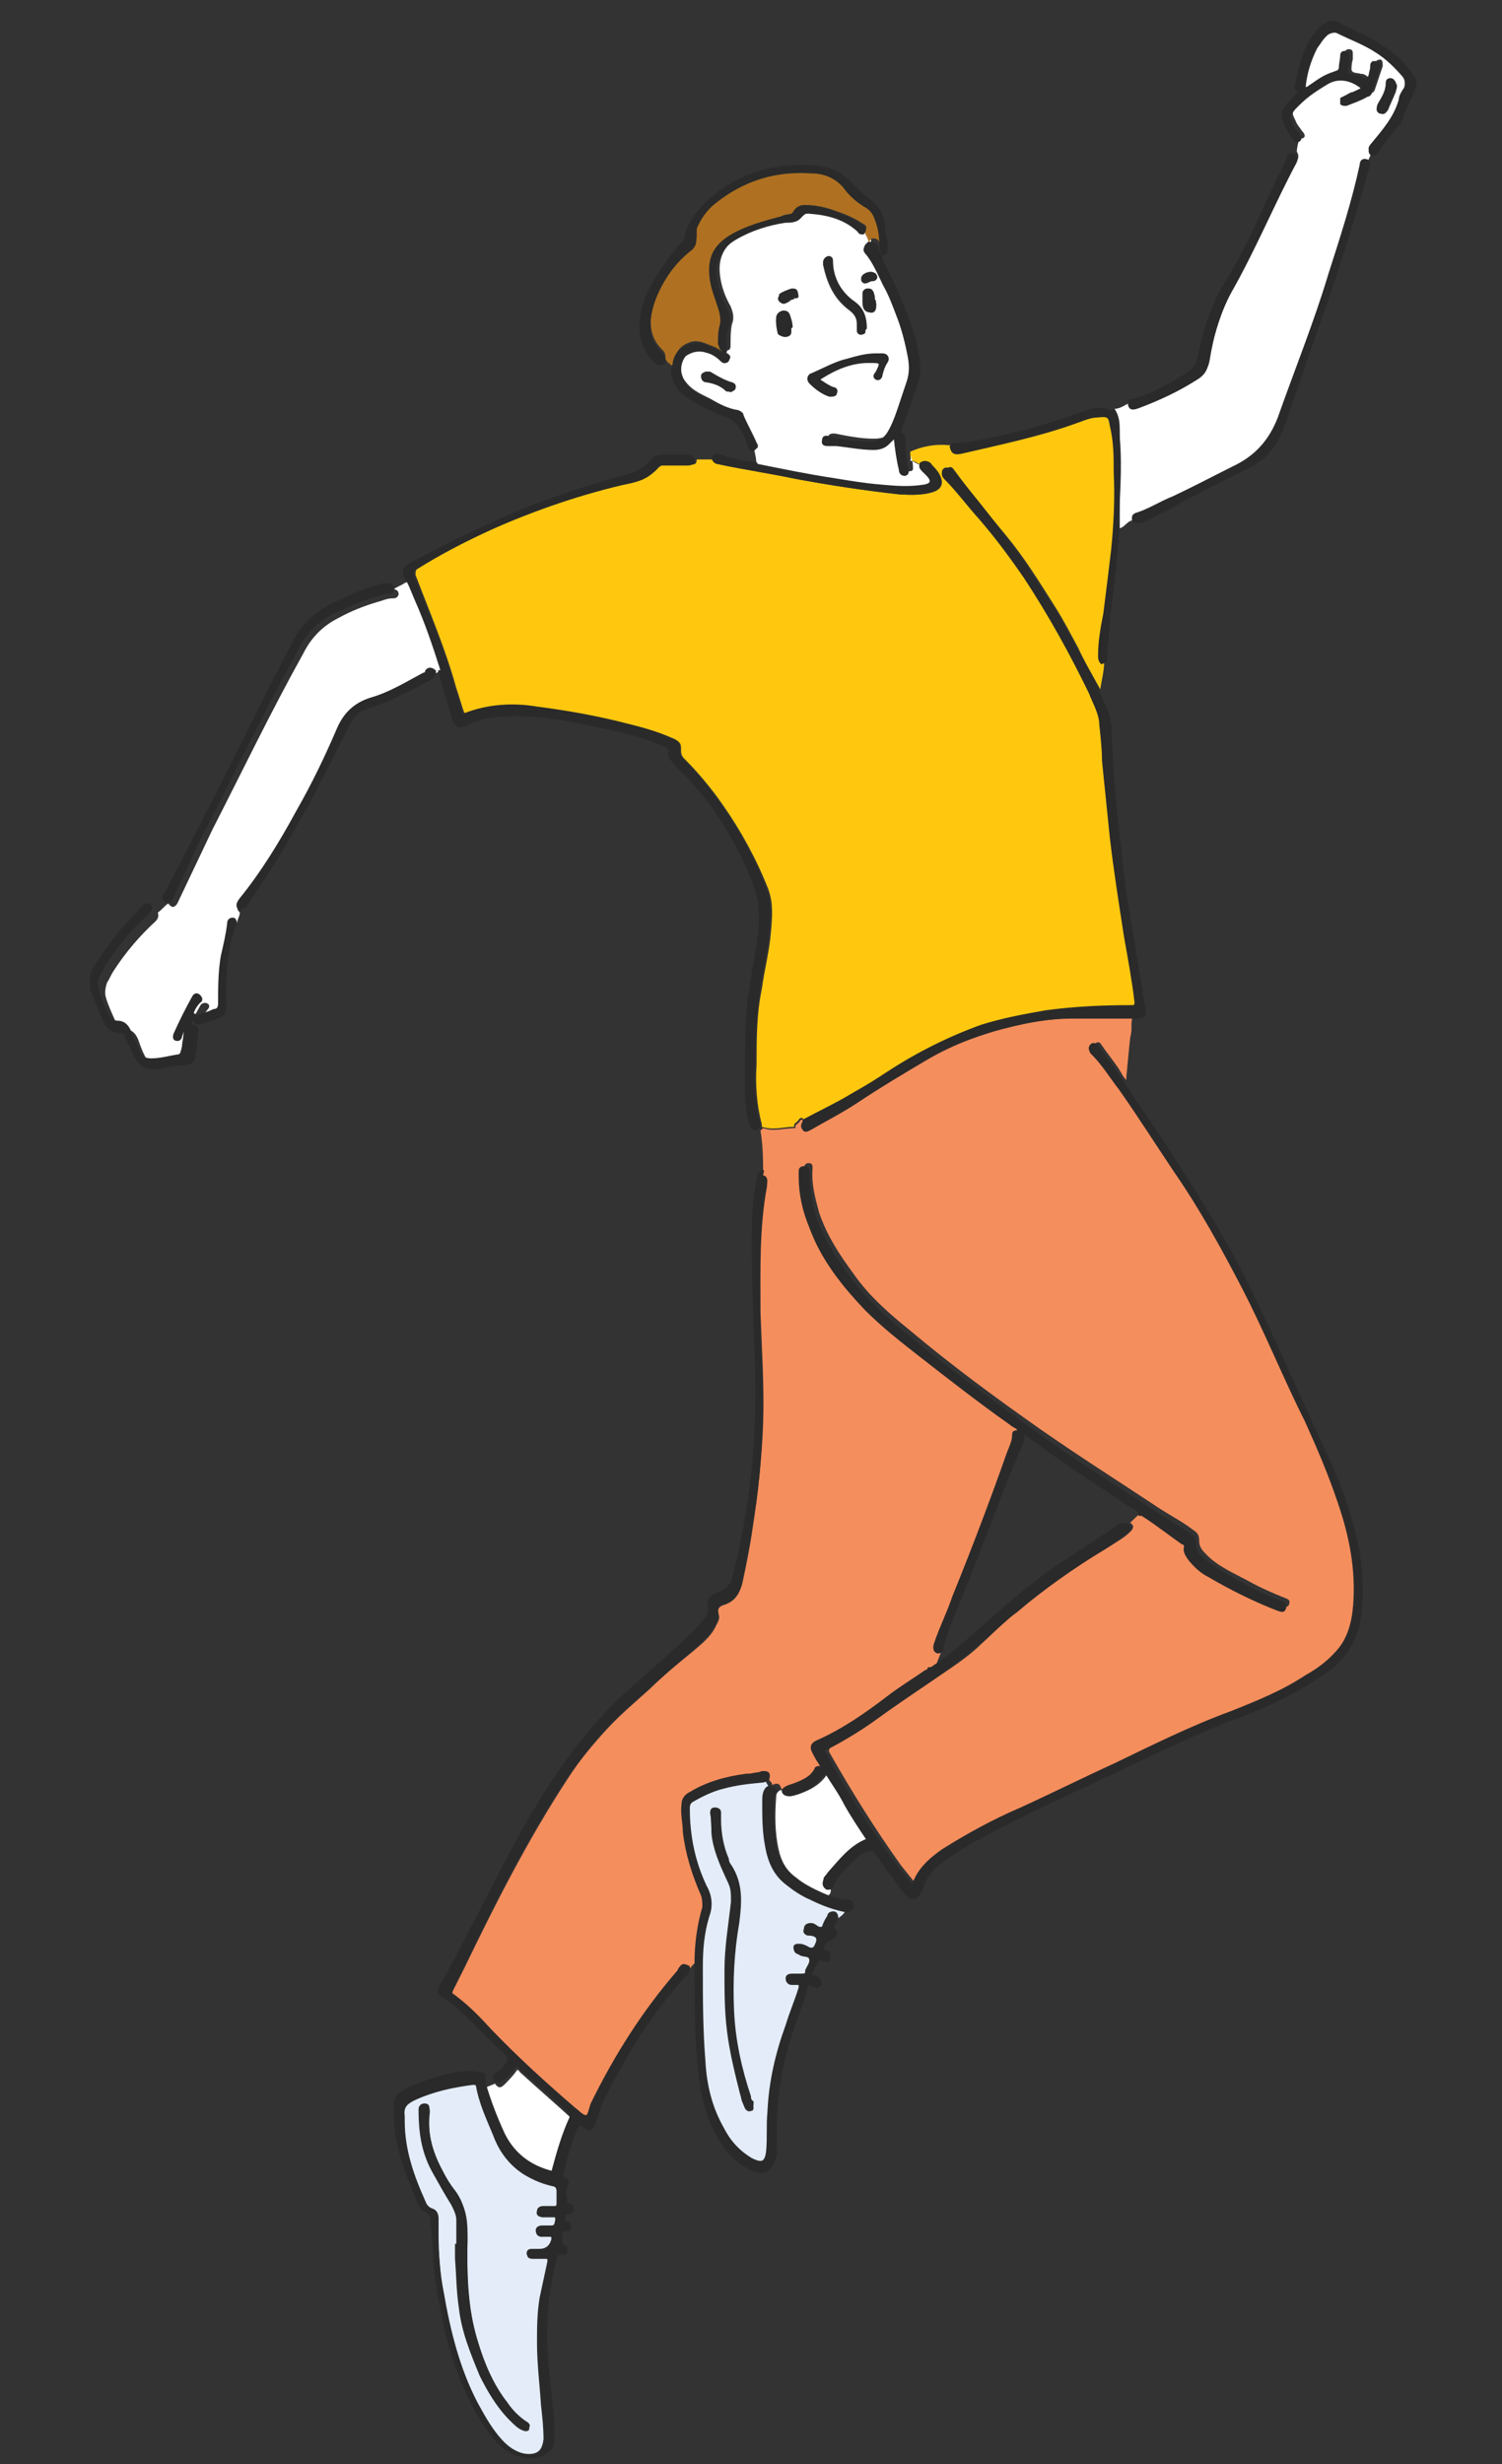 <svg width="250" height="410" viewBox="0 0 250 410" fill="none" xmlns="http://www.w3.org/2000/svg">
<rect x="0" y="0" width="250" height="410" fill="#333333" stroke="none"/>
<g clip-path="url(#clip0_134_325)">
<path fill-rule="evenodd" clip-rule="evenodd" d="M188.55 169.127C188.117 170.207 188.55 171.287 188.117 172.583C187.9 174.744 187.683 176.904 187.467 179.28C187.467 179.28 187.467 179.496 187.467 179.712C186.817 179.064 186.6 178.416 186.167 177.768C185.3 176.472 184.217 175.176 183.35 173.88C183.133 173.448 182.7 173.232 182.267 173.664C181.833 174.096 181.833 174.528 182.267 174.96C182.267 174.96 182.267 174.96 182.483 175.176C184.217 177.12 185.517 179.064 187.033 181.009C190.283 185.545 193.1 190.082 196.133 194.618C200.467 200.883 204.15 207.58 207.617 214.277C211.3 221.622 214.55 228.967 218.017 236.312C220.183 240.633 221.917 245.169 223.433 249.706C225.383 255.323 226.467 260.94 226.033 266.772C225.817 269.581 225.167 272.389 223.217 274.549C221.7 276.278 219.967 277.358 218.017 278.654C214.117 281.246 209.783 282.975 205.45 284.703C198.95 287.295 192.45 290.32 186.167 293.344C180.967 295.72 175.767 298.313 170.567 300.689C166.017 302.849 161.683 305.01 157.567 307.602C155.4 309.114 153.45 310.626 152.583 313.435C152.583 313.435 152.583 313.435 152.583 313.651C151.717 312.571 150.85 311.491 149.983 310.41C145.65 304.362 141.75 298.097 138.067 291.616C137.85 291.184 138.067 290.968 138.283 290.752C140.667 289.455 143.05 288.159 145.433 286.431C148.683 284.055 151.933 281.894 155.4 279.518C158.217 277.574 161.033 275.846 163.417 273.469C165.367 271.741 167.1 269.797 169.267 268.285C174.033 264.18 179.017 260.724 184.433 257.483C185.733 256.619 187.033 255.971 188.117 254.891C188.767 254.243 188.767 253.811 188.117 253.379C188.767 252.73 189.417 252.082 190.283 251.434C190.283 251.434 190.5 251.434 190.717 251.434C193.1 252.946 195.267 254.675 197.433 256.187C197.65 256.187 197.867 256.619 197.867 256.835C197.867 257.699 198.083 258.347 198.517 258.779C199.383 259.859 200.683 260.94 201.767 261.588C205.45 263.748 209.133 265.692 213.25 267.204C213.683 267.204 214.333 267.636 214.55 266.988C214.767 266.34 214.55 266.124 213.9 265.908C211.733 265.044 209.783 264.18 207.833 263.1C205.45 261.804 202.85 260.724 200.9 258.779C200.25 258.131 199.6 257.483 199.6 256.403C199.6 255.539 199.383 255.107 198.733 254.675C196.783 253.163 194.617 252.082 192.667 250.786C186.167 246.466 179.667 242.361 173.167 237.824C165.8 232.64 158.433 227.239 151.5 221.406C148.033 218.598 144.783 215.789 142.183 212.117C139.8 208.876 137.633 205.636 136.333 201.747C135.683 199.371 135.033 196.995 135.25 194.402C135.25 193.97 135.25 193.538 134.6 193.538C133.95 193.538 133.95 193.97 133.733 194.402C133.733 194.402 133.733 194.834 133.733 195.051C133.733 197.859 134.383 200.667 135.467 203.476C137.417 208.876 140.883 213.197 144.783 217.302C147.383 220.11 150.633 222.486 153.667 224.863C158.65 228.751 163.633 232.64 168.833 236.312C169.483 236.744 170.133 237.176 170.567 237.608C170.567 237.608 170.567 237.608 170.567 237.824C169.7 237.392 169.05 237.392 169.267 238.04C169.267 239.121 168.833 239.985 168.4 241.065C165.583 249.274 162.55 257.051 159.3 265.044C158.217 267.637 157.133 270.229 156.267 272.821C156.267 273.469 156.05 273.901 156.7 274.333C156.7 275.198 156.05 276.062 155.833 277.142C155.833 277.358 155.617 277.574 155.4 277.574C153.45 279.086 151.283 280.382 149.117 281.894C145.433 284.487 141.533 287.295 137.417 289.239C136.333 289.672 136.117 290.536 136.767 291.4C137.2 292.048 137.633 292.696 138.067 293.56C137.633 293.56 137.2 293.56 136.983 293.992C136.983 294.424 136.55 294.64 136.117 295.072C135.033 296.152 133.733 296.368 132.433 296.801C132 296.801 131.567 297.233 131.567 297.665C131.133 297.665 130.483 297.665 130.05 297.665C129.833 296.8 129.4 296.584 128.533 297.017C128.533 296.801 128.317 296.368 127.883 296.152C128.1 295.72 128.317 295.504 127.883 295.072C127.667 294.64 127.233 294.64 126.8 294.856C125.933 294.856 125.067 295.072 124.2 295.288C120.95 295.72 117.7 296.584 114.883 298.313C114.017 298.745 113.583 299.393 113.583 300.257C113.583 301.769 113.583 303.281 113.8 304.794C114.233 308.466 115.317 312.139 116.833 315.379C117.05 316.027 117.267 316.675 117.05 317.323C116.183 320.348 115.967 323.588 115.75 326.613C115.317 326.829 115.1 327.261 114.883 327.477C114.233 327.045 114.017 327.045 113.367 327.693C113.367 327.693 113.367 327.909 113.15 328.125C107.3 334.822 102.533 342.383 98.633 350.376C98.2 351.024 98.2 352.32 97.767 352.32C97.117 352.32 96.467 351.456 95.817 351.024C90.834 346.919 86.067 342.383 81.734 337.846C79.784 335.902 77.834 333.742 75.45 332.013C75.017 331.797 75.234 331.581 75.45 331.149C76.1 329.853 76.75 328.557 77.4 327.261C82.6 316.459 88.017 305.874 94.517 295.936C96.467 292.912 98.633 290.32 101.017 287.727C103.183 285.351 105.783 283.191 108.167 281.03C110.333 278.87 112.717 276.926 115.1 274.982C116.617 273.685 118.35 272.389 119.217 270.445C119.433 270.013 119.867 269.365 119.65 268.717C119.217 267.637 119.867 267.204 120.733 266.988C122.467 266.34 123.117 265.044 123.55 263.532C124.2 260.508 124.85 257.267 125.283 254.243C126.15 248.41 126.8 242.793 127.017 236.96C127.233 230.695 126.8 224.431 126.583 218.382C126.583 211.469 126.367 204.34 127.667 197.427C127.667 196.779 127.667 196.131 127.017 195.915C127.017 193.322 127.017 190.73 126.583 188.138C126.583 188.138 126.8 187.922 127.017 187.706C128.75 188.354 130.483 187.706 132.433 187.706C132.217 187.057 132.867 187.057 133.083 186.625C133.3 186.193 133.733 186.193 133.95 186.625C133.733 187.057 133.517 187.489 133.95 187.922C134.383 188.354 134.817 187.922 135.033 187.922C137.633 186.409 140.45 184.897 142.833 183.385C146.733 180.793 150.85 178.416 154.75 176.04C158.867 173.664 163.417 172.151 167.967 170.855C171.433 169.991 175.117 169.559 178.583 169.343C181.617 169.343 184.65 169.343 187.683 169.343C187.9 169.343 188.333 169.343 188.55 169.343V169.127Z" fill="#F58E5D"/>
<path fill-rule="evenodd" clip-rule="evenodd" d="M133.733 186.409C133.733 185.977 133.3 185.761 132.867 186.409C132.65 186.841 132 186.841 132.217 187.489C130.483 187.489 128.75 188.138 126.8 187.489C126.8 187.489 126.8 187.273 126.8 187.057C125.933 183.817 125.717 180.36 125.933 177.12C125.933 172.799 125.933 168.695 126.8 164.59C127.233 161.35 128.1 158.109 128.317 155.085C128.533 152.709 128.75 150.332 127.883 147.956C125.933 142.987 123.333 138.235 120.3 133.914C118.35 131.106 116.183 128.513 113.8 126.137C113.583 125.921 113.367 125.489 113.367 125.057C113.367 123.761 113.367 123.545 112.067 122.897C109.683 121.816 107.3 121.168 104.7 120.52C99.717 119.44 94.733 118.576 89.75 117.712C85.633 117.064 81.517 117.28 77.833 118.792C77.4 118.792 77.4 118.792 77.183 118.36C76.75 117.064 76.317 115.552 75.883 114.255C74.15 107.99 71.55 101.942 69.167 95.677C69.167 95.029 69.167 94.813 69.6 94.597C73.067 92.436 76.75 90.492 80.433 88.764C88.017 85.091 95.817 82.283 104.05 80.555C106.217 80.123 108.167 79.475 109.683 77.746C109.9 77.53 110.333 77.314 110.767 77.314C112.067 77.314 113.367 77.314 114.883 77.314C115.533 77.314 115.967 77.314 115.967 76.45C116.833 76.45 117.917 76.45 118.783 76.45C118.783 76.882 119.433 77.098 119.867 77.314C123.983 78.178 128.317 78.826 132.433 79.691C138.283 80.771 143.917 81.635 149.767 82.283C151.717 82.283 153.45 82.499 155.4 81.851C156.7 81.419 157.133 80.339 156.483 79.258C156.05 78.61 155.617 77.962 154.967 77.314C154.533 76.882 154.1 76.666 153.45 77.314C152.8 77.314 152.367 76.666 151.717 76.666C151.5 76.234 151.5 75.586 151.5 75.154C153.45 74.29 155.617 73.858 157.783 74.074C158 74.074 158.217 74.074 158.65 74.074C158.65 75.154 159.3 75.37 160.383 75.154C166.667 73.858 172.95 72.346 179.233 70.185C180.533 69.753 181.833 69.321 183.133 69.105C184.65 68.889 185.083 69.105 185.3 70.617C185.733 73.21 185.95 75.802 185.95 78.394C185.95 82.715 185.95 87.036 185.517 91.356C185.083 94.813 184.65 98.485 184.217 101.942C183.783 104.318 183.567 106.478 183.35 108.855C183.35 109.287 183.35 109.935 183.783 110.151C183.783 111.663 183.35 113.175 183.133 114.687C181.833 112.311 180.533 110.151 179.45 107.774C178.15 105.398 177.067 103.238 175.55 100.861C172.95 96.757 170.567 92.868 167.533 89.196C164.5 85.523 161.467 81.851 158.65 77.962C158.433 77.746 158 77.53 157.783 77.962C157.35 77.962 157.35 78.394 157.35 78.826C157.35 79.258 157.567 79.475 157.783 79.691C159.95 81.851 161.683 84.011 163.417 86.171C166.017 89.412 168.617 92.652 171 96.109C175.117 102.374 178.583 108.639 181.833 115.335C182.7 117.064 183.567 118.792 183.567 120.736C183.567 122.68 184 124.625 184 126.569C184.217 130.89 184.867 134.994 185.3 139.315C185.95 144.932 186.817 150.332 187.683 155.949C188.333 159.622 188.767 163.078 189.417 166.751C189.417 167.183 189.417 167.399 188.767 167.399C184 167.399 179.233 167.615 174.467 168.263C170.783 168.695 167.317 169.343 163.85 170.639C158.217 172.583 153.017 175.176 148.25 178.416C146.517 179.712 144.567 180.792 142.617 181.873C139.8 183.601 136.983 185.113 134.167 186.409H133.733Z" fill="#FFC80F"/>
<path fill-rule="evenodd" clip-rule="evenodd" d="M217.15 14.45C217.367 12.073 218.017 9.913 219.1 7.753C219.533 6.889 220.183 6.024 221.05 5.376C221.483 4.944 221.917 4.728 222.567 5.16C224.733 6.456 227.117 7.105 229.067 8.401C230.8 9.481 232.317 10.777 233.617 12.505C234.05 13.153 234.267 13.802 233.833 14.45C233.617 15.098 233.183 15.746 232.967 16.394C232.1 19.418 230.15 21.579 228.2 23.955C227.767 24.387 227.55 24.819 228.2 25.467C228.2 25.899 227.767 26.331 227.767 26.763C227.117 26.547 226.683 26.763 226.467 27.411C225.167 33.676 223.217 39.509 221.267 45.558C218.667 53.551 215.633 61.544 212.817 69.537C211.517 73.426 208.917 76.018 205.233 77.746C201.983 79.258 198.733 80.987 195.267 82.715C193.1 83.795 191.15 84.875 188.983 85.523C188.333 85.523 188.333 86.171 188.55 86.603C187.683 86.603 187.25 87.684 186.383 87.9C186.383 86.82 186.383 85.739 186.383 84.443C186.383 80.339 186.383 76.018 186.383 71.913C186.383 70.617 186.383 69.321 185.517 68.025C186.6 68.025 187.467 67.161 188.333 66.945C188.767 67.593 189.417 67.593 189.85 67.377C193.317 66.081 196.567 64.569 199.6 62.624C200.683 61.976 201.117 61.112 201.333 60.032C201.983 55.927 203.067 51.823 205.233 48.15C209.133 41.237 212.167 33.892 215.85 26.979C216.067 26.331 216.283 25.899 215.85 25.251C215.85 24.603 216.067 23.739 216.283 23.091C217.367 23.091 217.367 22.443 216.717 21.795C216.283 21.146 215.85 20.715 215.633 20.066C214.983 18.77 214.983 18.77 216.067 17.69C217.8 15.962 219.75 14.45 221.7 13.369C223.65 12.289 225.6 12.937 227.333 14.234C226.683 14.666 226.033 14.882 225.167 15.314C224.733 15.314 224.3 15.746 223.867 15.962C223.65 16.178 223.433 16.394 223.867 16.826C223.867 17.042 224.3 17.258 224.733 17.042C225.817 16.61 227.117 16.178 228.2 15.53C228.417 15.53 228.85 15.098 228.85 14.882C229.283 13.585 229.717 12.289 230.15 10.993C230.15 10.561 230.15 9.913 229.717 9.913C229.067 9.913 228.85 10.345 228.85 10.777V10.993C228.85 11.641 228.85 12.289 228.2 12.721C227.767 13.153 227.333 12.289 226.683 12.289C226.683 12.289 226.683 12.289 226.467 12.289C226.033 12.073 225.167 12.289 224.95 11.641C224.95 11.209 224.95 10.561 225.167 9.913C225.167 9.481 225.167 9.265 225.167 8.833C225.167 8.401 224.95 8.185 224.517 8.185C224.083 8.185 223.867 8.401 223.867 8.833C223.867 9.481 223.867 10.129 223.65 10.777C223.65 11.209 223.217 11.641 222.783 11.641C221.267 12.073 219.967 13.153 218.45 14.018C218.233 14.018 218.017 14.234 217.8 14.45H217.15ZM232.317 14.018C232.317 13.585 232.317 13.369 231.667 13.369C231.233 13.369 231.017 13.585 231.017 14.018C231.017 15.314 230.367 16.394 229.717 17.474C229.5 17.69 229.283 18.122 229.5 18.554C229.5 18.77 229.933 18.986 230.15 18.986C230.583 18.986 230.8 18.554 231.017 18.338C231.45 17.258 231.883 16.394 232.317 15.314C232.317 15.098 232.533 14.666 232.533 14.234L232.317 14.018Z" fill="white"/>
<path fill-rule="evenodd" clip-rule="evenodd" d="M73.5 111.663C73.067 111.663 72.85 111.879 72.417 112.095C71.983 111.447 71.55 111.447 70.9 112.095C70.9 112.095 70.467 112.311 70.467 112.527C67.65 114.039 65.05 115.768 61.8 116.632C58.983 117.496 57.25 119.224 56.167 121.816C54 126.353 51.833 131.106 49.45 135.426C46.633 140.611 43.6 145.364 39.917 150.116C39.483 150.764 39.267 151.197 39.917 151.845C39.917 152.493 39.483 152.925 39.483 153.573C38.833 153.573 38.4 153.573 38.4 154.221C37.967 156.165 37.533 157.893 37.317 159.838C36.883 162.43 36.883 165.022 36.883 167.615C36.883 168.263 36.667 168.479 36.017 168.695C35.15 168.911 34.283 169.343 33.417 169.775C33.633 169.127 34.067 168.695 34.5 168.047C34.933 167.615 34.933 167.183 34.5 166.967C34.067 166.751 33.633 166.967 33.417 167.183C32.333 169.127 31.25 171.071 30.383 173.232C30.383 173.664 30.167 174.096 30.6 174.312C31.033 174.312 31.467 174.312 31.467 173.664C31.467 173.232 31.683 172.8 32.117 172.367C32.117 173.88 31.9 175.176 31.467 176.472C31.467 176.688 31.033 176.904 30.817 176.904C29.3 176.904 27.783 177.336 26.483 177.552C25.617 177.552 24.967 177.552 24.533 176.472C23.883 175.392 23.45 174.312 23.017 173.016C22.583 171.935 21.933 171.287 20.85 171.287C19.983 171.287 19.55 170.855 19.333 170.207C18.683 168.695 18.033 167.399 17.6 165.887C17.383 165.022 17.6 164.158 17.817 163.51C18.25 162.862 18.467 162.214 18.9 161.566C20.85 158.542 23.233 155.733 25.833 153.357C26.267 152.925 26.483 152.493 26.267 151.845C26.917 151.413 27.35 150.764 28 150.332C28.65 151.197 29.083 150.98 29.517 150.332C31.467 146.228 33.417 142.123 35.367 138.019C40.35 128.297 45.117 118.36 50.533 108.639C51.833 106.046 53.783 104.102 56.383 102.806C58.333 101.726 60.5 100.862 62.667 100.214C63.533 99.998 64.4 99.565 65.267 99.565C65.7 99.565 66.133 99.565 66.35 98.917C66.35 98.269 65.917 98.053 65.483 98.053C66.133 97.621 66.783 97.405 67.433 96.973C67.65 96.973 67.867 96.757 68.083 96.541C68.95 97.837 69.383 99.349 70.033 100.646C71.55 104.534 73.067 108.423 74.367 112.527L73.5 111.663Z" fill="white"/>
<path fill-rule="evenodd" clip-rule="evenodd" d="M151.5 76.666C152.15 76.666 152.583 77.314 153.233 77.314C153.233 77.746 153.233 78.179 153.667 78.611C153.883 78.827 154.317 79.259 154.533 79.475C155.183 80.339 155.183 80.771 153.883 80.987C151.5 81.419 149.117 81.419 146.517 80.987C143.917 80.771 141.317 80.123 138.717 79.907C134.383 79.259 130.05 78.395 125.933 77.531C125.933 76.666 125.717 75.586 125.5 74.722C126.15 74.722 126.367 74.29 125.933 73.642C125.283 72.13 124.417 70.618 123.767 69.105C123.767 68.673 123.333 68.457 122.9 68.241C121.167 68.025 119.65 67.161 118.133 66.297C116.4 65.433 114.883 64.785 113.8 63.056C113.15 61.76 113.15 60.248 114.233 58.952C114.883 58.088 116.183 57.872 117.7 58.304C118.783 58.52 119.65 59.168 120.3 59.816C120.733 60.248 121.167 60.464 121.383 59.816C121.817 59.384 121.383 58.952 120.95 58.736C120.95 58.736 120.95 58.52 120.95 58.304C121.6 58.304 121.6 57.872 121.6 57.224C121.6 56.144 121.6 55.063 121.817 53.983C122.25 52.903 122.033 52.039 121.6 50.959C120.733 49.447 120.083 47.718 119.867 45.99C119.433 42.966 120.517 40.806 123.117 39.293C125.717 37.781 128.317 37.133 131.35 36.485C132.217 36.485 133.3 36.485 133.95 35.621C134.383 35.189 134.6 34.973 135.25 34.973C138.283 35.189 141.1 36.053 143.483 37.997C143.7 38.213 144.133 38.429 144.35 38.429C144.35 39.077 145 39.509 145 40.157C145 40.589 144.783 41.022 145 41.453C146.3 43.182 147.167 45.126 148.033 46.854C148.9 48.583 149.55 50.311 150.2 51.823C151.283 54.199 151.717 56.576 152.15 58.952C152.367 60.248 152.15 61.544 151.933 62.84C151.5 64.137 151.067 65.433 150.633 66.729C150.2 68.025 149.767 69.537 149.117 70.618C148.25 72.346 147.383 72.994 145.433 72.994C143.267 72.994 141.1 72.562 138.933 72.13C138.5 72.13 138.067 72.13 137.85 72.562C137.85 73.21 138.283 73.426 138.717 73.426C139.15 73.426 139.583 73.426 140.017 73.426C142.183 73.642 144.133 74.074 146.3 74.074C147.167 74.074 148.033 73.858 148.683 73.21C148.9 72.778 149.333 72.562 149.767 72.13C149.767 74.074 150.2 75.802 150.633 77.531C150.633 77.963 150.85 78.611 151.5 78.395C152.15 78.395 151.933 77.746 151.933 77.314C151.933 76.882 151.717 76.45 151.717 75.802L151.5 76.666ZM145.65 58.952C144.133 58.952 142.617 59.384 141.1 59.816C138.933 60.248 136.983 61.328 135.25 62.192C134.6 62.624 134.383 63.273 134.817 63.705C135.683 64.569 136.767 65.433 138.067 65.865C138.5 65.865 138.933 65.865 139.15 65.433C139.15 65.001 139.15 64.785 138.717 64.569C138.067 64.353 137.417 63.921 136.767 63.489C136.333 63.273 136.333 63.056 136.767 62.84C139.15 61.328 141.75 60.464 144.567 60.248C146.733 60.248 146.733 60.248 145.867 61.976C145.867 62.408 145.65 62.84 145.867 63.056C146.3 63.273 146.733 63.056 146.733 62.408C146.95 61.76 147.167 60.896 147.6 60.248C148.033 59.6 147.6 59.168 146.95 58.952C146.517 58.952 146.083 58.952 145.65 58.952ZM143.917 54.847C143.917 53.119 143.483 51.607 141.967 50.527C139.583 48.799 138.283 46.422 138.283 43.614C138.283 43.182 138.067 42.75 137.633 42.966C136.983 42.966 136.983 43.398 136.983 44.046C137.633 47.07 138.717 49.663 141.317 51.607C142.183 52.255 142.617 52.903 142.617 53.983C142.617 54.415 142.617 54.631 142.617 55.063C142.617 55.495 143.05 55.712 143.267 55.712C143.7 55.712 143.7 55.279 143.7 55.063L143.917 54.847ZM131.567 54.415C131.567 53.767 131.567 53.119 131.133 52.471C130.917 52.039 130.483 51.823 130.05 51.823C129.617 51.823 129.4 52.255 129.183 52.687C129.183 53.551 129.183 54.415 129.4 55.279C129.4 55.712 129.833 55.928 130.483 55.928C130.917 55.928 131.35 55.928 131.35 55.279C131.35 55.063 131.35 54.631 131.35 54.415H131.567ZM145.65 50.095C145.65 49.879 145.65 49.231 145.433 48.799C145.433 48.367 145 48.151 144.567 48.367C144.133 48.367 143.917 48.583 143.917 49.015C143.917 49.447 143.917 50.095 143.917 50.527C143.917 51.391 144.567 52.039 145 52.039C145.867 52.039 145.867 51.175 145.867 50.527L145.65 50.095ZM117.7 61.976C117.267 61.976 117.05 61.976 117.05 62.624C117.05 63.056 117.267 63.489 117.917 63.489C119.217 63.489 120.083 64.137 121.167 65.001C121.383 65.217 121.6 65.433 122.033 65.001C122.25 65.001 122.467 64.785 122.467 64.353C122.467 63.921 122.25 63.705 121.817 63.705C120.517 63.273 119.433 62.624 118.35 61.976H117.917H117.7ZM132 49.663C132.65 49.663 133.083 49.663 132.867 49.015C132.867 48.367 132.433 48.367 132 48.367C131.35 48.367 130.7 48.583 130.05 49.231C129.617 49.447 129.617 49.879 130.05 50.311C130.267 50.743 130.7 50.527 131.133 50.311C131.567 50.095 131.783 49.663 132.217 49.879L132 49.663ZM145.867 45.99C145.867 45.774 145.867 45.558 145.433 45.342C145 45.126 143.7 45.342 143.483 45.99V46.422C144.133 47.286 144.567 46.422 145.217 46.422C145.433 46.422 145.65 46.206 145.867 45.774V45.99Z" fill="white"/>
<path fill-rule="evenodd" clip-rule="evenodd" d="M127.233 296.368C127.45 296.368 127.667 296.8 127.883 297.232C127.45 297.88 127.233 298.744 127.233 299.609C127.233 301.985 127.233 304.361 127.667 306.738C128.1 309.546 129.183 311.922 131.35 313.434C132.65 314.299 133.95 315.163 135.25 315.811C136.983 316.675 138.717 317.323 140.667 317.755C140.667 318.403 140.017 318.835 139.367 319.267C139.367 318.835 139.15 318.403 138.717 318.403C138.283 318.403 137.85 318.619 137.85 319.051C137.633 319.483 137.417 320.131 136.983 320.78C136.983 321.212 136.55 321.212 136.333 320.996C135.9 320.78 135.467 320.347 135.033 320.347C134.383 320.347 133.95 320.347 133.95 321.212C133.95 321.644 133.95 322.076 134.6 322.076C136.117 322.076 136.117 322.724 135.683 324.02C135.683 324.452 135.25 324.452 134.817 324.452C134.167 324.236 133.517 324.02 133.083 323.804C132.65 323.804 132.433 323.804 132.217 324.236C132.217 324.668 132.217 324.884 132.65 325.1C132.65 325.1 132.867 325.1 133.083 325.316C133.733 325.748 134.6 325.316 134.817 326.18C134.817 326.828 134.383 327.476 134.167 328.125C134.167 328.125 134.167 328.125 134.167 328.341C134.167 328.773 133.733 328.989 133.3 328.773C132.867 328.773 132.433 328.773 132 328.773C131.567 328.773 131.133 328.773 130.917 329.421C130.917 330.069 131.35 330.285 131.783 330.285C132 330.285 132.433 330.285 132.65 330.285C133.3 330.285 133.3 330.285 133.083 330.933C132.217 333.093 131.567 335.037 130.917 337.198C129.4 341.95 128.1 346.703 127.883 351.672C127.883 353.832 127.883 355.992 127.667 358.153C127.45 360.097 127.017 360.313 125.067 359.449C122.9 358.369 121.6 356.424 120.3 354.264C118.35 350.808 117.7 347.135 117.267 343.247C116.833 338.062 116.833 332.877 116.833 327.476C116.833 324.668 117.05 321.644 117.917 319.051C118.567 317.323 118.133 315.811 117.483 314.083C115.533 309.978 114.667 305.657 114.667 301.121C114.667 300.689 114.667 300.257 115.317 299.825C116.833 298.961 118.567 298.096 120.3 297.664C122.683 297.016 124.85 296.8 127.233 296.584V296.368ZM119.867 302.849C119.867 302.633 119.867 302.201 119.867 301.985C119.867 301.553 119.65 301.121 119 301.337C118.567 301.337 118.35 301.769 118.35 302.201C118.35 303.281 118.35 304.361 118.567 305.441C118.783 308.034 119.867 310.41 120.95 312.786C121.6 314.083 122.033 315.595 121.817 316.891C121.383 320.78 120.733 324.452 120.733 328.341C120.733 331.797 120.733 335.037 121.167 338.494C121.6 341.95 122.467 345.407 123.333 348.863C123.333 349.511 123.767 350.16 123.983 350.808C124.2 351.24 124.633 351.456 125.067 351.24C125.5 351.24 125.5 350.592 125.283 350.16C125.283 349.944 125.067 349.511 124.85 349.295C123.333 344.543 122.467 339.79 122.033 335.037C121.817 330.069 122.033 325.1 122.9 320.347C123.333 317.107 123.55 313.867 121.6 310.842C121.383 310.41 121.167 309.978 121.167 309.762C120.3 307.602 119.867 305.441 119.867 303.281V302.849Z" fill="#E3ECF8"/>
<path fill-rule="evenodd" clip-rule="evenodd" d="M144.567 40.373C144.567 39.725 144.133 39.292 143.917 38.644C144.35 37.78 144.35 37.564 143.483 37.132C142.183 36.268 140.667 35.62 139.367 35.188C137.633 34.54 135.9 34.108 134.167 34.108C133.517 34.108 132.867 34.108 132.433 34.972C132.217 35.404 131.783 35.404 131.567 35.62C130.917 35.62 130.267 35.836 129.833 36.052C127.45 36.7 125.067 37.348 122.9 38.428C119 40.373 117.917 42.965 118.567 46.638C118.783 47.934 119.217 49.23 119.65 50.31C120.083 51.606 120.517 52.686 120.083 54.199C119.65 55.063 119.867 56.143 119.867 57.007C119.867 57.439 119.867 58.087 120.733 58.087C120.733 58.087 120.733 58.303 120.733 58.519C120.083 58.519 119.433 57.871 118.783 57.655C117.483 57.223 116.183 56.359 114.667 57.007C112.933 57.655 112.283 58.951 112.067 60.679C111.633 60.895 111.633 60.679 111.417 60.463C111.2 60.463 110.983 60.031 110.767 59.815C110.767 59.167 110.767 58.735 110.333 58.303C109.25 57.223 108.6 56.143 108.383 54.631C108.167 52.686 108.383 50.742 109.25 49.014C110.55 45.773 112.5 42.965 115.317 40.805C115.75 40.373 115.967 39.941 115.967 39.292C115.967 38.644 115.967 38.212 115.967 37.564C116.4 35.836 117.7 34.54 119 33.244C123.55 29.355 128.967 27.627 135.25 28.059C137.417 28.059 139.367 28.923 140.667 30.435C141.75 31.732 143.05 32.812 144.567 33.892C145.217 34.324 145.65 34.972 145.867 35.62C146.3 37.132 146.733 38.86 146.733 40.373C146.733 40.805 146.733 41.237 147.167 41.453C147.167 41.453 147.167 41.669 147.167 41.885C146.733 41.453 146.517 41.021 146.517 40.589C146.3 39.941 145.867 39.508 145 39.725L144.567 40.373Z" fill="#AF7121"/>
<path fill-rule="evenodd" clip-rule="evenodd" d="M130.917 298.096C130.917 298.745 131.567 298.744 132.217 298.744C134.383 298.096 136.333 297.232 137.633 295.288C138.067 294.64 138.067 295.288 138.283 295.288C139.367 297.016 140.233 298.528 141.317 300.257C142.4 302.201 143.7 304.145 145 306.09C141.967 307.17 140.233 309.546 138.5 311.706C138.283 311.922 138.067 312.354 137.85 312.786C137.633 313.435 137.633 313.867 138.283 314.299C138.283 314.731 138.283 315.163 137.85 315.379C135.9 314.515 133.95 313.651 132.433 312.354C130.917 311.274 130.05 309.762 129.617 307.818C128.967 305.009 128.967 301.985 129.183 299.177C129.183 298.745 129.183 298.312 129.833 297.88C130.267 297.88 130.917 297.88 131.35 297.88L130.917 298.096Z" fill="white"/>
<path fill-rule="evenodd" clip-rule="evenodd" d="M82.383 346.703C82.817 347.351 83.25 347.567 83.9 346.919C84.55 346.271 85.2 345.623 85.85 344.759C86.067 344.327 86.283 344.327 86.5 344.759C89.317 347.351 92.35 349.943 95.167 352.536C95.383 352.752 95.167 352.968 95.167 353.184C93.867 356.208 93 359.233 92.133 362.257C88.45 361.177 85.633 359.449 84.117 355.992C82.817 353.184 81.733 350.375 80.867 347.351C81.3 347.135 81.95 346.919 82.383 346.703Z" fill="white"/>
<path fill-rule="evenodd" clip-rule="evenodd" d="M67.217 352.968C67.217 352.968 67.217 352.536 67.217 352.32C67 350.807 67.65 350.159 68.95 349.511C71.983 347.999 75.45 347.351 78.7 346.919C78.917 346.919 79.133 346.919 79.35 347.135C80 349.943 81.083 352.536 82.167 355.344C83.033 357.504 84.333 359.665 86.283 361.177C88.017 362.473 89.967 363.337 91.917 363.769C92.567 363.769 92.783 364.201 92.783 364.849C92.783 365.498 92.783 366.146 92.783 366.794C92.783 367.226 92.783 367.442 92.133 367.442C91.483 367.442 90.833 367.442 90.4 367.442C89.967 367.442 89.533 367.442 89.533 368.09C89.533 368.522 89.75 368.738 90.183 368.954C90.833 368.954 91.483 368.954 92.133 368.954C92.567 368.954 92.783 368.954 92.567 369.602C92.567 370.682 92.35 370.682 91.267 370.682C90.833 370.682 90.617 370.682 90.183 370.682C89.75 370.682 89.533 370.682 89.317 371.33C89.317 371.762 89.317 371.978 89.967 372.194C90.4 372.194 91.05 372.194 91.483 372.194C91.917 372.194 92.133 372.194 91.917 372.843C91.628 373.995 90.906 374.571 89.75 374.571C89.317 374.571 88.883 374.571 88.45 374.571C88.017 374.571 87.8 374.787 87.8 375.219C87.8 375.651 88.233 375.867 88.667 375.867C89.317 375.867 90.183 375.867 90.833 375.867C91.267 375.867 91.483 375.867 91.267 376.515C90.833 378.459 90.4 380.404 89.967 382.564C89.533 385.156 89.533 387.533 89.533 390.125C89.533 393.581 89.967 396.822 90.183 400.278C90.183 402.223 90.833 404.167 90.617 406.111C90.617 407.839 89.75 408.487 88.017 408.703C86.283 408.703 84.983 408.055 83.9 406.759C81.95 404.815 80.65 402.439 79.35 400.062C76.317 394.229 74.8 388.181 73.717 381.7C73.283 378.459 73.067 375.219 72.85 371.978C72.85 371.114 72.85 370.25 72.85 369.386C72.85 368.738 72.633 368.306 71.983 367.874C71.333 367.658 70.9 367.01 70.683 366.578C68.733 362.257 67 357.936 67.217 353.184V352.968ZM76.1 373.923C76.1 374.787 76.1 375.651 76.1 376.299C76.1 379.107 76.317 381.916 76.75 384.508C77.183 388.397 78.7 392.069 80.217 395.742C81.517 398.55 83.033 400.926 85.2 403.087C85.633 403.519 86.283 404.167 86.933 404.383C87.367 404.599 87.8 404.599 88.017 404.383C88.233 403.951 88.017 403.735 87.8 403.519C86.5 402.655 85.633 401.358 84.55 400.278C82.167 397.254 80.65 393.581 79.567 389.909C77.833 384.292 77.617 378.675 77.833 372.843C77.833 370.034 77.833 367.442 75.883 365.065C75.017 363.985 74.367 362.689 73.717 361.609C71.983 358.369 71.117 355.128 71.55 351.456C71.55 351.024 71.55 350.591 70.9 350.591C70.25 350.591 70.033 351.024 70.033 351.456C70.033 354.912 70.467 358.369 72.2 361.609C73.283 363.553 74.367 365.281 75.45 367.226C75.883 368.09 76.317 368.738 76.317 369.818C76.317 371.33 76.317 372.843 76.317 374.355L76.1 373.923Z" fill="#E3ECF8"/>
<path fill-rule="evenodd" clip-rule="evenodd" d="M215.85 23.523C214.55 22.442 213.9 20.93 213.467 19.418C213.25 18.554 213.9 17.906 214.333 17.258C214.983 16.61 215.85 15.746 216.5 15.098C215.85 15.098 215.417 14.882 215.633 14.233C216.283 11.641 216.717 9.049 218.017 6.888C218.883 5.592 219.75 4.296 221.267 3.648H222.133C222.35 3.864 222.783 3.648 223.217 4.08C224.733 4.944 226.467 5.592 227.983 6.456C231.017 8.185 233.833 10.129 235.567 13.369V14.233C234.917 16.178 233.833 18.122 233.183 20.066C233.183 20.066 233.183 20.282 232.967 20.498C231.667 22.011 230.367 23.523 229.283 25.251C229.067 25.683 228.633 25.899 228.2 25.683C227.767 25.251 227.983 24.819 228.2 24.171C230.15 21.794 232.1 19.634 232.967 16.61C232.967 15.962 233.4 15.314 233.833 14.665C234.05 14.017 234.05 13.369 233.617 12.721C232.317 11.209 230.8 9.697 229.067 8.617C227.117 7.32 224.733 6.456 222.567 5.376C222.133 5.16 221.483 5.376 221.05 5.592C220.183 6.24 219.75 7.104 219.1 7.969C218.017 10.129 217.367 12.289 217.15 14.665C217.15 14.665 217.15 14.665 217.15 14.882C217.367 14.882 217.583 14.665 217.8 14.449C219.1 13.585 220.4 12.505 222.133 12.073C222.567 12.073 223 11.641 223 11.209C223 10.561 223.217 9.913 223.217 9.265C223.217 8.833 223.433 8.617 223.867 8.617C224.3 8.617 224.517 9.049 224.517 9.265C224.517 9.697 224.517 9.913 224.517 10.345C224.517 10.993 224.083 11.641 224.3 12.073C224.3 12.505 225.383 12.505 225.817 12.721C225.817 12.721 225.817 12.721 226.033 12.721C226.683 12.721 227.117 13.585 227.55 13.153C227.983 12.937 227.983 12.073 228.2 11.425C228.2 11.425 228.2 11.425 228.2 11.209C228.2 10.777 228.2 10.129 229.067 10.345C229.717 10.345 229.717 10.993 229.5 11.425C229.067 12.721 228.633 14.017 228.2 15.314C228.2 15.746 227.767 15.962 227.55 15.962C226.467 16.61 225.167 17.042 224.083 17.474C223.65 17.474 223.433 17.474 223.217 17.258C223.217 16.826 223.217 16.61 223.217 16.394C223.65 16.178 224.083 15.962 224.517 15.746C225.167 15.53 226.033 15.314 226.683 14.665C225.167 13.369 223 12.721 221.05 13.801C218.883 15.098 216.933 16.394 215.417 18.122C214.55 19.202 214.55 19.202 214.983 20.498C215.2 21.146 215.633 21.794 216.067 22.227C216.717 23.091 216.5 23.523 215.633 23.523H215.85Z" fill="#2A2A2A" stroke="#2A2A2A" stroke-width="0.3" stroke-linecap="round" stroke-linejoin="round"/>
<path fill-rule="evenodd" clip-rule="evenodd" d="M126.8 195.698C127.667 195.698 127.667 196.562 127.45 197.21C126.15 204.123 126.367 211.252 126.367 218.165C126.367 224.43 127.017 230.695 126.8 236.744C126.583 242.577 126.15 248.409 125.067 254.026C124.633 257.267 123.983 260.291 123.333 263.315C122.9 265.044 122.25 266.124 120.517 266.772C119.65 266.988 119.217 267.42 119.433 268.5C119.433 269.148 119.217 269.58 119 270.228C117.917 272.173 116.4 273.469 114.883 274.765C112.5 276.709 110.333 278.87 107.95 280.814C105.567 282.974 103.183 285.134 100.8 287.511C98.417 290.103 96.25 292.911 94.3 295.72C87.583 305.657 82.383 316.459 77.183 327.044C76.533 328.34 75.883 329.637 75.233 330.933C75.233 331.365 75.017 331.581 75.233 331.797C77.617 333.525 79.567 335.469 81.517 337.63C86.067 342.382 90.833 346.703 95.6 350.807C96.25 351.239 96.9 352.104 97.55 352.104C97.983 352.104 98.2 350.807 98.417 350.159C102.317 342.166 107.083 334.605 112.933 327.908C112.933 327.908 112.933 327.692 113.15 327.476C113.583 326.828 113.8 326.828 114.667 327.26C114.667 327.908 114.667 328.124 114.233 328.556C108.383 334.821 104.05 341.95 100.367 349.511C99.933 350.591 99.5 351.672 99.067 352.968C98.633 354.48 97.983 354.696 96.9 353.616C96.9 353.616 96.9 353.616 96.467 353.4C95.6 354.696 95.167 356.208 94.733 357.504C94.3 359.017 93.867 360.529 93.65 362.041C93.65 362.257 93.65 362.473 93.867 362.473C94.517 362.689 94.733 363.121 94.3 363.769C93.867 364.633 94.3 365.713 94.3 366.578C94.3 366.794 94.517 366.578 94.733 366.794C95.167 366.794 95.383 367.226 95.383 367.658C95.383 368.09 94.95 368.306 94.517 368.306C93.65 368.306 94.083 368.954 93.867 369.386C93.65 369.818 93.867 369.818 94.3 369.818C94.733 369.818 94.95 370.25 94.95 370.466C94.95 370.898 94.733 371.33 94.3 371.114C93.65 371.114 93.433 371.546 93.433 371.978C93.433 372.194 93.433 372.41 93.433 372.626C93.433 373.059 93.433 373.491 93.867 373.707C94.3 373.707 94.3 374.139 94.3 374.571C94.3 375.003 93.867 375.219 93.433 375.003C92.783 375.003 92.783 375.219 92.567 375.651C90.833 381.916 90.617 388.397 91.267 394.661C91.483 397.47 91.917 400.278 92.133 403.303C92.133 404.167 92.133 405.031 92.133 405.895C92.133 407.623 90.617 408.703 88.667 408.919C86.067 408.919 84.117 407.839 82.6 406.111C80 403.087 78.267 399.63 76.75 395.958C74.583 390.773 73.5 385.156 72.633 379.539C72.2 376.299 72.2 373.058 71.767 369.818C71.767 368.954 71.767 368.306 70.683 367.874C70.033 367.442 69.6 366.578 69.383 365.93C68.083 362.689 66.783 359.665 66.133 356.208C65.7 354.264 65.7 352.104 65.7 350.159C65.7 349.295 66.133 348.647 66.783 348.215C68.3 347.135 70.033 346.703 71.55 346.055C73.717 345.407 76.1 344.759 78.267 344.759C78.917 344.759 79.567 344.975 80.217 344.975C80.65 344.975 80.65 345.407 80.65 345.623C80.65 345.839 80.65 346.271 80.65 346.487C81.517 349.511 82.6 352.32 83.9 355.128C85.633 358.585 88.45 360.529 91.917 361.393C92.783 358.152 93.65 355.128 94.95 352.32C94.95 352.104 94.95 351.888 94.95 351.672C92.133 349.079 89.1 346.487 86.283 343.894C85.85 343.678 85.85 343.678 85.633 343.894C85.2 344.759 84.55 345.407 83.683 346.055C83.033 346.487 82.6 346.487 82.167 345.839C82.167 345.407 82.6 344.975 83.033 344.759C83.683 344.327 84.117 343.678 84.55 343.03C84.55 342.814 84.55 342.598 84.55 342.166C81.3 339.142 78.483 335.901 75.017 333.093C74.583 332.661 74.15 332.445 73.717 332.229C72.85 331.797 72.85 331.149 73.283 330.501C78.7 320.995 83.25 310.842 88.883 301.337C93.65 293.344 99.067 285.999 106.217 279.95C109.25 277.357 112.283 274.549 115.317 271.741C115.967 271.092 116.617 270.228 117.267 269.58C117.917 268.932 118.133 268.068 117.917 267.204C117.917 266.556 117.917 265.908 118.783 265.476C119.217 265.26 119.65 265.044 120.083 264.828C121.167 264.396 121.817 263.531 122.033 262.451C122.683 259.859 123.333 257.267 123.767 254.674C125.717 244.737 126.15 234.799 125.717 224.646C125.5 218.813 125.283 213.197 125.283 207.364C125.283 203.475 125.283 199.803 126.15 195.914C126.15 195.482 126.367 195.05 127.017 194.834L126.8 195.698ZM67.217 352.968C67.217 357.72 68.733 362.041 70.683 366.362C70.9 367.01 71.333 367.442 71.983 367.658C72.633 367.874 72.85 368.522 72.85 369.17C72.85 370.034 72.85 370.898 72.85 371.762C72.85 375.003 73.067 378.243 73.717 381.484C74.8 387.749 76.317 394.013 79.35 399.846C80.65 402.222 81.95 404.599 83.9 406.543C84.983 407.623 86.5 408.487 88.017 408.487C89.75 408.487 90.4 407.623 90.617 405.895C90.617 403.951 90.4 402.006 90.183 400.062C89.967 396.606 89.533 393.365 89.533 389.909C89.533 387.316 89.533 384.94 89.967 382.348C90.4 380.404 90.833 378.243 91.267 376.299C91.267 375.867 91.267 375.651 90.833 375.651C90.183 375.651 89.317 375.651 88.667 375.651C88.017 375.651 88.017 375.651 87.8 375.003C87.8 374.571 88.017 374.355 88.45 374.355C88.883 374.355 89.317 374.355 89.75 374.355C90.906 374.355 91.628 373.779 91.917 372.626C91.917 372.194 91.917 371.978 91.483 371.978C91.05 371.978 90.4 371.978 89.967 371.978C89.533 371.978 89.317 371.546 89.317 371.114C89.317 370.682 89.75 370.466 90.183 370.466C90.617 370.466 90.833 370.466 91.267 370.466C92.35 370.466 92.35 370.466 92.567 369.386C92.567 368.954 92.567 368.738 92.133 368.738C91.483 368.738 90.833 368.738 90.183 368.738C89.75 368.738 89.317 368.522 89.533 367.874C89.533 367.442 89.967 367.226 90.4 367.226C91.05 367.226 91.7 367.226 92.133 367.226C92.567 367.226 92.783 367.226 92.783 366.578C92.783 365.93 92.783 365.281 92.783 364.633C92.783 363.985 92.567 363.769 91.917 363.553C89.967 362.905 87.8 362.257 86.283 360.961C84.333 359.449 83.033 357.504 82.167 355.128C81.083 352.536 79.783 349.727 79.35 346.919C79.35 346.487 78.917 346.487 78.7 346.703C75.233 347.135 71.983 347.999 68.95 349.295C67.65 349.943 67 350.591 67.217 352.104C67.217 352.104 67.217 352.536 67.217 352.752V352.968Z" fill="#2A2A2A" stroke="#2A2A2A" stroke-width="0.3" stroke-linecap="round" stroke-linejoin="round"/>
<path fill-rule="evenodd" clip-rule="evenodd" d="M187.467 253.594C188.333 254.026 188.333 254.458 187.467 255.106C186.383 255.971 185.083 256.835 183.783 257.699C178.367 260.939 173.383 264.612 168.617 268.5C166.667 270.228 164.717 271.957 162.767 273.685C160.167 275.845 157.567 277.79 154.75 279.734C151.5 281.894 148.033 284.27 144.783 286.647C142.617 288.159 140.233 289.671 137.633 290.967C137.2 290.967 136.983 291.399 137.417 291.831C140.883 298.312 144.783 304.577 149.333 310.626C150.2 311.706 151.067 312.786 151.933 313.866C151.933 313.866 151.933 313.866 151.933 313.65C152.8 311.058 154.75 309.33 156.917 307.818C161.033 305.225 165.367 302.849 169.917 300.905C175.117 298.528 180.317 295.936 185.517 293.56C191.8 290.535 198.3 287.295 204.8 284.918C209.133 283.19 213.467 281.462 217.367 278.87C219.317 277.79 221.05 276.493 222.567 274.765C224.517 272.605 225.167 269.796 225.383 266.988C225.817 261.155 224.733 255.538 222.783 249.922C221.267 245.385 219.317 240.848 217.367 236.528C213.683 229.183 210.65 221.622 206.967 214.493C203.5 207.796 199.817 201.099 195.483 194.834C192.45 190.297 189.417 185.545 186.383 181.224C184.867 179.28 183.567 177.12 181.833 175.391C181.833 175.391 181.833 175.391 181.617 175.175C181.4 174.743 181.183 174.311 181.617 173.879C182.05 173.447 182.483 173.879 182.7 174.095C183.567 175.391 184.65 176.688 185.517 177.984C185.95 178.632 186.383 179.28 186.817 179.928C187.9 181.44 188.767 182.952 189.85 184.465C194.833 191.81 199.6 199.155 203.933 206.716C206.75 211.684 209.133 216.653 211.517 221.838C214.55 228.319 217.367 234.8 220.4 241.28C222.567 246.033 224.517 250.57 225.6 255.754C226.683 260.075 226.9 264.18 226.467 268.5C226.033 272.821 223.867 276.061 220.4 278.438C216.283 281.246 211.733 283.622 206.967 285.351C198.95 288.375 191.15 292.264 183.35 295.936C177.717 298.528 172.083 301.121 166.667 303.929C163.2 305.657 159.733 307.602 156.483 309.978C155.183 310.842 154.317 312.138 153.667 313.65C153.667 314.083 153.45 314.299 153.233 314.731C152.583 316.027 151.717 316.243 150.85 315.163C149.983 314.299 149.333 313.218 148.683 312.354C147.6 311.058 146.733 309.546 145.65 308.25C145.433 307.818 145.217 307.818 144.783 307.818C143.917 308.034 143.05 308.466 142.4 309.114C140.883 310.626 139.367 311.922 138.5 313.866C138.5 314.299 138.067 314.299 137.633 314.299C136.983 313.866 136.983 313.434 137.2 312.786C137.2 312.354 137.633 312.138 137.85 311.706C139.8 309.546 141.533 307.17 144.35 306.089C143.05 304.145 141.75 302.201 140.667 300.257C139.8 298.528 138.717 297.016 137.633 295.288C137.633 295.288 137.633 294.64 136.983 295.288C135.683 297.232 133.733 298.312 131.567 298.744C131.133 298.744 130.483 298.744 130.267 298.096C130.267 297.664 130.7 297.448 131.133 297.232C132.433 296.8 133.733 296.368 134.817 295.504C135.033 295.288 135.467 294.856 135.683 294.424C135.683 293.992 136.333 293.992 136.767 293.992C136.333 293.344 135.9 292.696 135.467 291.831C134.817 290.751 135.033 290.103 136.117 289.671C140.45 287.727 144.133 285.135 147.817 282.326C149.767 280.814 151.933 279.518 154.1 278.006C154.1 278.006 154.533 278.006 154.533 277.573H154.967C157.567 275.845 159.95 273.901 162.333 271.741C166.233 268.284 170.133 264.828 174.25 261.803C178.15 258.995 182.267 256.619 186.167 253.81C186.167 253.81 186.6 253.594 186.817 253.594H187.467Z" fill="#2A2A2A" stroke="#2A2A2A" stroke-width="0.3" stroke-linecap="round" stroke-linejoin="round"/>
<path fill-rule="evenodd" clip-rule="evenodd" d="M73.5 111.663C72.2 107.558 70.9 103.67 69.167 99.781C68.517 98.269 68.084 96.973 67.217 95.677C67.217 95.028 67.217 94.38 68.084 93.948C73.284 91.14 78.484 88.547 83.9 86.171C90.617 83.147 97.55 80.987 104.483 79.042C106 78.61 107.3 77.962 108.383 76.666C108.817 76.018 109.683 75.802 110.333 75.802C111.633 75.802 113.15 75.802 114.45 75.802C114.883 75.802 115.317 76.018 115.533 76.45C115.533 77.098 115.1 77.314 114.45 77.314C113.15 77.314 111.85 77.314 110.333 77.314C109.9 77.314 109.467 77.314 109.25 77.746C107.95 79.69 105.783 80.122 103.617 80.554C95.383 82.499 87.584 85.307 80 88.763C76.317 90.492 72.633 92.436 69.167 94.596C68.734 94.812 68.517 95.244 68.734 95.677C71.117 101.725 73.717 107.774 75.45 114.255C75.883 115.551 76.317 117.063 76.75 118.36C76.75 118.792 76.75 119.008 77.4 118.792C81.3 117.279 85.417 117.063 89.317 117.712C94.3 118.36 99.284 119.224 104.267 120.52C106.867 121.168 109.25 121.816 111.633 122.896C112.933 123.328 113.15 123.76 112.933 125.057C112.933 125.489 112.933 125.705 113.367 126.137C115.75 128.513 117.917 131.105 119.867 133.914C122.9 138.234 125.5 142.987 127.45 147.956C128.317 150.332 128.1 152.708 127.883 155.085C127.667 158.325 126.8 161.566 126.367 164.59C125.717 168.695 125.717 173.015 125.5 177.12C125.5 180.576 125.5 183.817 126.367 187.057C126.367 187.057 126.367 187.273 126.367 187.489C126.367 187.489 126.15 187.705 125.933 187.921C125.283 187.921 125.067 187.489 124.85 187.057C124.417 185.761 124.417 184.465 124.2 182.953C123.983 179.496 124.2 176.256 124.2 172.799C124.2 167.83 125.067 162.862 125.933 158.109C126.367 155.301 126.8 152.276 126.15 149.468C125.717 147.092 124.633 145.147 123.767 142.987C121.6 138.666 119 134.346 115.75 130.673C114.667 129.377 113.367 128.297 112.283 127.001C111.633 126.353 111.2 125.921 111.417 125.057C111.417 124.624 111.2 124.408 110.767 124.192C107.95 122.896 104.917 122.032 101.883 121.384C96.9 120.304 92.133 119.224 86.933 119.008C83.683 119.008 80.433 119.008 77.4 120.736C76.317 121.168 75.883 120.736 75.45 119.872C74.8 117.279 73.933 114.903 73.284 112.311C73.284 112.311 73.284 111.879 73.067 111.663H73.5Z" fill="#2A2A2A" stroke="#2A2A2A" stroke-width="0.3" stroke-linecap="round" stroke-linejoin="round"/>
<path fill-rule="evenodd" clip-rule="evenodd" d="M133.733 186.409C136.55 184.897 139.367 183.6 142.183 181.872C144.133 180.792 145.867 179.712 147.817 178.416C152.8 175.175 158 172.583 163.417 170.639C166.883 169.559 170.35 168.91 174.033 168.262C178.8 167.614 183.567 167.398 188.333 167.398C188.767 167.398 188.983 167.398 188.983 166.75C188.55 163.078 187.9 159.621 187.25 155.949C186.383 150.332 185.517 144.931 184.867 139.314C184.433 134.994 184 130.889 183.567 126.569C183.567 124.624 183.35 122.68 183.133 120.736C183.133 118.792 182.05 117.063 181.4 115.335C178.15 108.638 174.683 102.373 170.567 96.108C168.183 92.652 165.8 89.412 162.983 86.171C161.033 84.011 159.3 81.634 157.35 79.69C157.133 79.474 156.917 79.258 156.917 78.826C156.917 78.394 156.917 78.178 157.35 77.962C157.783 77.962 158 77.962 158.217 77.962C161.25 81.634 164.283 85.307 167.1 89.195C170.133 92.868 172.517 96.972 175.117 100.861C176.417 103.021 177.717 105.398 179.017 107.774C180.317 110.15 181.617 112.311 182.7 114.687C183.133 115.983 183.783 117.063 184.217 118.143C184.65 119.224 184.867 120.52 184.867 121.816C185.083 127.433 185.517 133.049 186.167 138.666C186.6 141.907 186.817 144.931 187.25 148.172C188.117 153.356 188.983 158.757 189.85 163.942C190.067 165.238 190.283 166.534 190.5 167.83C190.717 168.91 190.5 169.342 189.2 169.342C188.983 169.342 188.767 169.342 188.333 169.342C188.117 169.342 187.683 169.342 187.467 169.342C184.433 169.342 181.4 169.342 178.367 169.342C174.683 169.342 171.217 169.991 167.75 170.855C163.2 171.935 158.65 173.663 154.533 176.039C150.417 178.416 146.517 180.792 142.617 183.384C140.017 185.113 137.417 186.409 134.817 187.921C134.383 188.137 133.95 188.353 133.733 187.921C133.3 187.489 133.517 187.057 133.733 186.625V186.409Z" fill="#2A2A2A" stroke="#2A2A2A" stroke-width="0.3" stroke-linecap="round" stroke-linejoin="round"/>
<path fill-rule="evenodd" clip-rule="evenodd" d="M127.233 296.369C124.85 296.585 122.467 296.801 120.3 297.449C118.567 297.881 116.833 298.745 115.317 299.609C114.883 299.825 114.667 300.257 114.667 300.905C114.667 305.442 115.533 309.762 117.483 313.867C118.35 315.379 118.567 317.107 117.917 318.836C117.05 321.644 116.833 324.453 116.833 327.261C116.833 332.446 116.833 337.63 117.267 343.031C117.483 346.92 118.35 350.592 120.3 354.049C121.383 356.209 122.9 357.937 125.067 359.233C126.8 360.097 127.45 359.881 127.667 357.937C127.883 355.777 127.667 353.617 127.883 351.456C128.1 346.488 129.183 341.735 130.917 336.982C131.567 334.822 132.433 332.878 133.083 330.717C133.083 330.069 133.083 330.069 132.65 330.069C132.433 330.069 132 330.069 131.783 330.069C131.35 330.069 130.917 329.853 130.917 329.205C130.917 328.557 131.567 328.557 132 328.557C132.433 328.557 132.867 328.557 133.3 328.557C133.733 328.557 134.167 328.557 134.167 328.125C134.167 328.125 134.167 328.125 134.167 327.909C134.383 327.261 135.033 326.613 134.817 325.965C134.817 325.317 133.733 325.533 133.083 325.101C133.083 325.101 132.867 325.101 132.65 324.885C132.433 324.885 132.217 324.453 132.217 324.02C132.217 323.588 132.65 323.588 133.083 323.588C133.733 323.588 134.383 324.02 134.817 324.236C135.25 324.236 135.467 324.236 135.683 323.804C136.333 322.508 136.117 322.076 134.6 321.86C133.95 321.86 133.733 321.428 133.95 320.996C133.95 320.348 134.383 320.132 135.033 320.132C135.467 320.132 135.9 320.564 136.333 320.78C136.767 320.78 136.983 320.78 136.983 320.564C137.2 319.916 137.417 319.484 137.85 318.836C137.85 318.404 138.283 318.188 138.717 318.188C139.15 318.188 139.367 318.62 139.367 319.052C139.367 319.268 139.15 319.7 138.933 319.916C138.717 320.348 138.5 320.564 138.933 320.996C139.583 321.644 138.933 322.508 138.283 322.724C137.633 322.724 136.983 323.588 136.983 324.236C136.983 324.669 137.2 324.452 137.417 324.669C137.85 324.669 138.283 325.101 138.067 325.749C138.067 326.397 137.417 326.397 136.983 326.181C136.333 325.965 136.117 326.181 135.9 326.613C135.9 326.829 135.683 327.045 135.467 327.477C135.467 327.909 135.033 328.125 135.033 328.557C135.033 328.989 135.683 328.557 135.9 328.989C136.333 329.205 136.55 329.421 136.55 330.069C136.55 330.501 136.117 330.717 135.683 330.501C135.25 330.501 134.817 330.069 134.6 330.285C134.167 330.501 134.167 331.149 134.167 331.582C132.867 335.038 131.567 338.278 130.7 341.951C129.4 346.92 128.967 352.104 129.183 357.289C129.183 358.153 129.183 359.017 128.75 359.665C128.317 361.178 127.017 361.826 125.5 361.178C123.55 360.313 121.817 359.017 120.517 357.073C117.917 353.4 116.833 349.296 116.4 344.975C115.75 339.143 115.75 333.094 115.75 327.261C115.75 327.045 115.75 326.829 115.75 326.613C115.75 323.372 116.183 320.348 117.05 317.324C117.05 316.675 117.05 316.027 116.833 315.379C115.317 311.923 114.233 308.466 113.8 304.794C113.8 303.282 113.367 301.769 113.583 300.257C113.583 299.393 114.017 298.745 114.883 298.313C117.7 296.585 120.95 295.721 124.2 295.288C125.067 295.288 125.933 295.289 126.8 294.856C127.233 294.856 127.667 294.856 127.883 295.072C128.1 295.505 127.883 295.937 127.883 296.153L127.233 296.369Z" fill="#2A2A2A" stroke="#2A2A2A" stroke-width="0.3" stroke-linecap="round" stroke-linejoin="round"/>
<path fill-rule="evenodd" clip-rule="evenodd" d="M32.983 169.127C33.85 168.695 34.717 168.479 35.583 168.047C36.233 168.047 36.45 167.615 36.45 166.967C36.45 164.375 36.45 161.782 36.883 159.19C37.317 157.246 37.75 155.517 37.967 153.573C37.967 152.925 38.617 152.709 39.05 152.925C39.267 153.357 39.483 153.573 39.05 154.005C37.75 158.11 37.317 162.43 37.533 166.751C37.533 168.695 37.533 168.911 35.583 169.559C34.933 169.775 34.283 169.991 33.633 170.207C32.767 170.423 32.55 170.423 32.117 169.559C31.9 169.775 31.683 170.207 31.683 170.639C32.117 170.639 32.55 170.639 32.767 171.071C32.983 171.504 32.767 171.936 32.767 172.152C32.767 173.232 32.55 174.528 32.333 175.608C32.333 176.688 31.683 177.12 30.6 177.12C29.083 177.12 27.567 177.552 26.267 177.768C24.317 177.984 23.233 177.336 22.367 175.608C21.933 174.528 21.283 173.448 20.85 172.368C20.85 171.936 20.417 171.72 19.983 171.72C18.683 171.72 17.6 170.855 17.167 169.559C16.517 168.047 15.867 166.319 15.217 164.807C15 163.942 15 162.862 15.217 161.998C16.3 159.622 18.033 157.678 19.55 155.517C20.85 154.005 22.15 152.493 23.667 150.981C24.1 150.549 24.317 150.333 24.967 150.549C25.4 151.197 24.967 151.629 24.533 152.061C21.933 154.437 19.55 157.246 17.6 160.27C17.167 160.918 16.95 161.566 16.517 162.214C16.083 163.078 16.083 163.726 16.3 164.591C16.733 166.103 17.383 167.615 18.033 168.911C18.467 169.559 18.9 169.991 19.55 169.991C20.633 169.991 21.283 170.639 21.717 171.72C22.15 172.8 22.8 174.096 23.233 175.176C23.667 176.04 24.317 176.256 25.183 176.256C26.7 176.256 28.217 175.824 29.517 175.608C29.733 175.608 29.95 175.608 30.167 175.176C30.6 173.88 30.6 172.584 30.817 171.071C30.383 171.504 30.383 171.936 30.167 172.368C30.167 172.8 29.733 173.232 29.3 173.016C28.867 173.016 28.867 172.368 29.083 171.936C29.95 169.991 31.033 167.831 32.117 165.887C32.333 165.455 32.767 165.239 33.2 165.671C33.633 166.103 33.633 166.535 33.2 166.751C32.767 167.183 32.333 167.831 32.117 168.479C32.117 168.479 32.117 168.479 32.117 168.695L32.983 169.127Z" fill="#2A2A2A" stroke="#2A2A2A" stroke-width="0.3" stroke-linecap="round" stroke-linejoin="round"/>
<path fill-rule="evenodd" clip-rule="evenodd" d="M188.55 86.603C188.55 86.171 188.55 85.739 188.983 85.523C191.15 84.875 193.1 83.579 195.267 82.715C198.517 81.202 201.767 79.474 205.233 77.746C208.917 76.018 211.3 73.425 212.817 69.537C215.633 61.544 218.883 53.55 221.267 45.557C223.217 39.508 225.167 33.46 226.467 27.411C226.467 26.763 226.9 26.331 227.767 26.763C227.767 27.195 227.983 27.411 227.767 27.843C226.033 34.108 224.083 40.373 222.133 46.422C220.4 51.39 218.667 56.359 216.933 61.328C215.633 65 214.55 68.672 213.033 72.345C211.95 74.937 210 76.666 207.4 77.962C201.983 80.554 196.783 83.363 191.583 86.171C191.15 86.387 190.5 86.603 190.067 86.819C189.633 87.035 189.2 86.819 188.767 86.819L188.55 86.603Z" fill="#2A2A2A" stroke="#2A2A2A" stroke-width="0.3" stroke-linecap="round" stroke-linejoin="round"/>
<path fill-rule="evenodd" clip-rule="evenodd" d="M185.3 68.24C186.167 69.321 186.167 70.833 186.167 72.129C186.6 76.234 186.383 80.554 186.167 84.659C186.167 85.739 185.95 86.819 186.167 88.115C185.95 93.732 184.867 99.349 184.433 105.182C184.433 106.694 184 108.206 184.217 109.502C184.217 110.15 183.783 110.15 183.35 110.366C182.917 109.934 182.917 109.502 182.917 109.07C182.917 106.694 183.35 104.317 183.783 102.157C184.217 98.701 184.65 95.244 185.083 91.572C185.517 87.251 185.733 82.93 185.517 78.61C185.517 76.017 185.517 73.425 184.867 70.833C184.65 69.321 184.433 69.105 182.7 69.321C181.4 69.321 180.1 69.969 178.8 70.401C172.733 72.561 166.45 73.857 159.95 75.369C158.867 75.585 158.433 75.369 158.217 74.289C158.433 73.857 158.867 73.857 159.3 73.857C160.817 73.857 162.333 73.425 163.85 73.209C169.7 72.129 175.333 70.401 180.75 68.457C181.4 68.24 182.05 68.024 182.7 68.024C183.567 68.024 184.433 68.024 185.083 68.672L185.3 68.24Z" fill="#2A2A2A" stroke="#2A2A2A" stroke-width="0.3" stroke-linecap="round" stroke-linejoin="round"/>
<path fill-rule="evenodd" clip-rule="evenodd" d="M146.95 42.102C146.733 41.669 146.517 41.453 146.517 41.021C146.517 39.293 146.3 37.781 145.65 36.269C145.433 35.621 145 34.972 144.35 34.54C142.833 33.676 141.533 32.596 140.45 31.084C138.933 29.356 136.983 28.708 135.033 28.708C128.967 28.276 123.55 30.004 118.783 33.892C117.483 34.972 116.4 36.485 115.75 38.213C115.75 38.861 115.75 39.293 115.75 39.941C115.75 40.589 115.533 41.021 115.1 41.453C112.283 43.614 110.333 46.422 109.033 49.663C108.383 51.391 107.95 53.335 108.167 55.279C108.383 56.791 109.25 57.872 110.117 58.952C110.55 59.384 110.767 59.816 110.55 60.464C109.683 60.896 109.25 60.464 108.6 59.816C106.65 57.44 106.217 54.847 106.867 51.823C107.517 49.014 108.817 46.638 110.55 44.262C111.633 42.749 112.5 41.453 113.8 40.157C114.233 39.725 114.017 39.077 114.233 38.645C115.533 35.404 117.917 33.028 120.95 31.084C125.067 28.492 129.617 27.411 134.6 27.628C137.633 27.628 140.233 28.708 142.183 31.084C142.833 31.732 143.483 32.38 144.35 33.028C146.083 34.108 146.95 35.621 147.167 37.565C147.167 38.861 147.6 39.941 147.6 41.237C147.6 42.102 147.6 42.318 146.733 42.318L146.95 42.102Z" fill="#2A2A2A" stroke="#2A2A2A" stroke-width="0.3" stroke-linecap="round" stroke-linejoin="round"/>
<path fill-rule="evenodd" clip-rule="evenodd" d="M64.617 97.189C65.05 97.189 65.483 97.404 65.483 98.053C65.483 98.701 64.833 98.701 64.4 98.701C63.533 98.701 62.667 99.133 61.8 99.349C59.633 99.997 57.683 101.077 55.517 101.941C52.917 103.237 50.967 105.182 49.667 107.774C44.25 117.495 39.483 127.433 34.5 137.154C32.333 141.259 30.6 145.363 28.65 149.468C28.217 150.332 27.783 150.332 27.133 149.468C27.133 149.036 27.133 148.82 27.567 148.604C33.417 137.37 39.267 125.92 44.9 114.471C46.2 111.878 47.5 109.502 48.8 106.91C50.317 103.885 52.483 101.941 55.517 100.429C58.333 99.133 60.933 97.837 63.967 97.189C63.967 97.189 64.4 97.189 64.617 97.189Z" fill="#2A2A2A" stroke="#2A2A2A" stroke-width="0.3" stroke-linecap="round" stroke-linejoin="round"/>
<path fill-rule="evenodd" clip-rule="evenodd" d="M39.917 151.412C39.267 150.764 39.483 150.332 39.917 149.684C43.6 145.148 46.633 140.179 49.45 134.994C52.05 130.458 54.217 125.921 56.167 121.384C57.25 118.792 58.983 117.064 61.8 116.2C64.833 115.335 67.65 113.607 70.467 112.095C70.467 112.095 70.9 112.095 70.9 111.663C71.333 111.015 71.983 111.231 72.417 111.663C72.417 112.527 71.983 112.743 71.333 113.175C68.083 114.903 64.833 116.632 61.367 117.712C59.85 118.144 58.767 119.008 58.117 120.52C56.383 123.761 54.867 127.001 53.133 130.241C51.617 133.482 49.667 136.506 47.933 139.747C45.767 143.419 43.383 147.092 41 150.548C40.783 150.98 40.35 151.196 39.917 150.98V151.412Z" fill="#2A2A2A" stroke="#2A2A2A" stroke-width="0.3" stroke-linecap="round" stroke-linejoin="round"/>
<path fill-rule="evenodd" clip-rule="evenodd" d="M215.417 25.683C215.85 26.115 215.85 26.763 215.417 27.411C211.733 34.324 208.7 41.669 204.8 48.582C202.85 52.254 201.767 56.359 200.9 60.463C200.9 61.544 200.25 62.408 199.167 63.056C196.133 65 192.883 66.512 189.417 67.808C188.767 68.024 188.117 68.24 187.9 67.376C187.9 66.944 187.9 66.512 188.55 66.512C190.717 66.08 192.667 65 194.617 63.92C195.917 63.272 197 62.624 198.083 61.76C198.733 61.328 199.167 60.679 199.383 59.815C200.25 55.711 201.333 51.606 203.5 47.934C204.367 46.422 205.233 44.909 206.1 43.397C208.483 39.292 210.217 34.756 212.383 30.435C213.033 28.923 213.9 27.627 214.333 26.115C214.333 25.683 214.767 25.683 215.2 25.683H215.417Z" fill="#2A2A2A" stroke="#2A2A2A" stroke-width="0.3" stroke-linecap="round" stroke-linejoin="round"/>
<path fill-rule="evenodd" clip-rule="evenodd" d="M144.567 40.373C145.433 40.373 145.65 40.373 146.083 41.237C146.083 41.669 146.517 42.101 146.733 42.533C146.733 42.749 146.733 42.965 146.733 43.181C148.033 45.774 149.333 48.366 150.417 51.175C151.717 54.415 152.8 57.655 153.017 60.896C153.017 61.976 153.017 62.84 152.583 63.92C151.717 66.513 150.633 69.321 149.767 71.913C149.767 71.913 149.767 71.913 149.767 72.129C150.417 72.129 150.633 72.561 150.633 73.21C150.633 73.858 150.633 74.29 150.633 74.938C150.633 75.586 150.633 76.018 150.85 76.45C150.85 76.882 150.85 77.53 151.067 77.962C151.067 78.394 151.283 78.826 150.633 79.042C149.983 79.042 149.767 78.61 149.767 78.178C149.333 76.45 149.117 74.722 148.9 72.778C148.467 73.21 148.25 73.426 147.817 73.858C147.167 74.506 146.3 74.722 145.433 74.722C143.267 74.722 141.317 74.29 139.15 74.074C138.717 74.074 138.283 74.074 137.85 74.074C137.417 74.074 136.767 74.074 136.983 73.21C136.983 72.561 137.633 72.561 138.067 72.778C140.233 73.21 142.4 73.642 144.567 73.642C146.517 73.642 147.383 72.993 148.25 71.265C148.9 69.969 149.333 68.673 149.767 67.377C150.2 66.081 150.633 64.784 151.067 63.488C151.5 62.192 151.5 60.896 151.283 59.6C150.85 57.223 150.2 54.631 149.333 52.471C148.683 50.742 148.033 49.014 147.167 47.502C146.3 45.774 145.433 43.614 144.133 42.101C143.7 41.669 143.917 41.237 144.133 40.805L144.567 40.373Z" fill="#2A2A2A" stroke="#2A2A2A" stroke-width="0.3" stroke-linecap="round" stroke-linejoin="round"/>
<path fill-rule="evenodd" clip-rule="evenodd" d="M125.933 77.314C130.267 78.178 134.383 79.043 138.717 79.691C141.317 80.123 143.917 80.555 146.517 80.771C148.9 80.987 151.283 81.203 153.883 80.771C154.967 80.555 155.183 80.123 154.533 79.258C154.317 79.043 154.1 78.61 153.667 78.394C153.233 77.962 153.017 77.746 153.233 77.098C153.883 76.666 154.317 76.882 154.75 77.098C155.183 77.746 155.833 78.178 156.267 79.043C156.917 80.339 156.483 81.203 155.183 81.635C153.45 82.283 151.5 82.283 149.55 82.067C143.7 81.419 137.85 80.555 132.217 79.475C128.1 78.61 123.767 77.962 119.65 77.098C119.217 77.098 118.783 76.882 118.567 76.234C118.783 75.586 119.433 75.586 119.867 75.802C121.817 76.45 123.983 76.882 125.933 77.098V77.314Z" fill="#2A2A2A" stroke="#2A2A2A" stroke-width="0.3" stroke-linecap="round" stroke-linejoin="round"/>
<path fill-rule="evenodd" clip-rule="evenodd" d="M129.4 297.88C128.967 298.096 128.75 298.528 128.75 299.177C128.533 301.985 128.75 305.009 129.183 307.818C129.617 309.546 130.483 311.058 132 312.354C133.733 313.651 135.467 314.731 137.417 315.379C138.717 315.811 140.017 316.459 141.317 316.243C141.75 316.243 141.967 316.675 141.967 317.107C141.967 317.539 141.75 317.755 141.317 317.971C141.1 317.971 140.667 317.971 140.45 317.971C138.5 317.539 136.767 316.891 135.033 316.027C133.517 315.379 132.217 314.515 131.133 313.651C128.75 311.922 127.883 309.546 127.45 306.954C127.017 304.577 127.017 302.201 127.017 299.825C127.017 298.961 127.017 298.096 127.667 297.448C128.533 297.016 128.967 297.448 129.183 298.096L129.4 297.88Z" fill="#2A2A2A" stroke="#2A2A2A" stroke-width="0.3" stroke-linecap="round" stroke-linejoin="round"/>
<path fill-rule="evenodd" clip-rule="evenodd" d="M112.067 61.112C112.067 59.384 112.933 58.087 114.667 57.439C116.183 56.791 117.483 57.439 118.783 58.087C119.433 58.303 119.867 58.952 120.733 58.952C121.167 59.168 121.383 59.6 121.167 60.032C120.733 60.464 120.3 60.248 120.083 60.032C119.433 59.384 118.567 58.736 117.483 58.52C116.183 58.087 114.883 58.52 114.017 59.168C113.15 60.248 112.933 61.976 113.583 63.272C114.667 65 116.183 65.865 117.917 66.513C119.433 67.377 120.95 68.025 122.683 68.457C123.117 68.457 123.333 68.889 123.55 69.321C124.2 70.833 125.067 72.345 125.717 73.858C125.933 74.506 125.717 74.722 125.283 74.938C124.85 74.938 124.85 74.506 124.633 74.29C124.417 73.642 124.2 72.778 123.767 72.129C123.117 70.833 122.25 69.753 120.95 69.321C118.783 68.457 116.4 67.377 114.45 66.081C112.933 65 111.85 63.704 111.85 61.544L112.067 61.112Z" fill="#2A2A2A" stroke="#2A2A2A" stroke-width="0.3" stroke-linecap="round" stroke-linejoin="round"/>
<path fill-rule="evenodd" clip-rule="evenodd" d="M189.633 251.65C189.2 251.002 188.333 250.786 187.683 250.354C182.05 246.466 175.983 242.793 170.567 238.473C170.567 238.473 170.35 238.257 169.917 238.257C169.483 237.609 168.617 237.392 168.183 236.96C162.983 233.288 158 229.399 153.017 225.511C149.983 223.135 146.95 220.758 144.133 217.95C140.233 213.845 136.767 209.525 134.817 204.124C133.733 201.532 133.083 198.723 133.083 195.699C133.083 195.699 133.083 195.267 133.083 195.051C133.083 194.619 133.083 194.187 133.95 194.187C134.6 194.187 134.6 194.619 134.6 195.051C134.6 197.643 135.033 200.019 135.683 202.396C136.983 206.284 139.15 209.525 141.533 212.765C144.133 216.222 147.383 219.246 150.85 222.054C157.783 227.887 165.15 233.072 172.517 238.473C178.8 243.009 185.3 247.114 192.017 251.434C193.967 252.731 196.133 254.027 198.083 255.323C198.733 255.755 198.95 256.187 198.95 257.051C198.95 258.131 199.6 258.779 200.25 259.428C202.417 261.156 204.8 262.452 207.183 263.748C209.133 264.828 211.083 265.692 213.25 266.556C213.683 266.556 214.117 266.989 213.9 267.637C213.683 268.285 213.25 268.069 212.6 267.853C208.7 266.34 204.8 264.396 201.117 262.236C199.817 261.588 198.733 260.508 197.867 259.428C197.433 258.779 197 258.131 197.217 257.483C197.217 257.267 197.217 256.835 196.783 256.835C194.617 255.323 192.45 253.595 190.067 252.083C190.067 252.083 189.85 252.083 189.633 252.083V251.65Z" fill="#2A2A2A" stroke="#2A2A2A" stroke-width="0.3" stroke-linecap="round" stroke-linejoin="round"/>
<path fill-rule="evenodd" clip-rule="evenodd" d="M170.133 238.472C170.567 239.12 170.35 239.552 170.133 240.2C167.533 246.033 165.367 252.082 162.983 258.131C161.25 262.883 159.083 267.636 157.35 272.389C157.35 273.037 156.917 273.469 156.917 274.117C156.917 274.765 156.483 274.981 156.05 274.981C155.4 274.765 155.4 274.117 155.617 273.469C156.483 270.876 157.783 268.284 158.65 265.692C161.9 257.699 164.933 249.706 167.75 241.712C168.183 240.632 168.617 239.768 168.617 238.688C168.617 238.04 169.267 238.04 169.917 238.472H170.133Z" fill="#2A2A2A" stroke="#2A2A2A" stroke-width="0.3" stroke-linecap="round" stroke-linejoin="round"/>
<path fill-rule="evenodd" clip-rule="evenodd" d="M232.317 14.017C232.317 14.45 232.317 14.882 232.1 15.098C231.667 16.178 231.233 17.042 230.8 18.122C230.8 18.554 230.367 18.77 229.933 18.77C229.717 18.77 229.5 18.77 229.283 18.338C229.283 17.906 229.283 17.69 229.5 17.258C230.15 16.178 230.8 15.098 230.8 13.801C230.8 13.369 231.017 13.153 231.45 13.153C231.883 13.153 232.1 13.585 232.1 13.801L232.317 14.017Z" fill="#2A2A2A" stroke="#2A2A2A" stroke-width="0.3" stroke-linecap="round" stroke-linejoin="round"/>
<path fill-rule="evenodd" clip-rule="evenodd" d="M120.517 58.303C119.867 58.303 119.867 57.655 119.65 57.223C119.65 56.143 119.65 55.279 119.867 54.415C120.3 53.119 119.867 51.823 119.433 50.526C119 49.23 118.567 48.15 118.35 46.854C117.7 42.965 118.783 40.589 122.683 38.645C124.85 37.565 127.233 36.917 129.617 36.269C130.267 36.269 130.917 35.836 131.35 35.836C131.783 35.836 132 35.62 132.217 35.188C132.65 34.54 133.083 34.324 133.95 34.324C135.683 34.324 137.417 34.756 139.15 35.404C140.667 36.053 141.967 36.484 143.267 37.349C144.133 37.997 144.133 38.213 143.7 38.861C143.267 38.861 143.05 38.861 142.833 38.429C140.45 36.269 137.633 35.62 134.6 35.404C134.167 35.404 133.733 35.404 133.3 36.053C132.65 36.917 131.567 36.917 130.7 36.917C127.883 37.349 125.067 38.213 122.467 39.725C119.867 41.237 118.783 43.398 119.217 46.422C119.433 48.15 120.083 49.878 120.95 51.391C121.383 52.255 121.6 53.335 121.167 54.415C120.733 55.495 120.733 56.575 120.95 57.655C120.95 58.303 120.95 58.52 120.3 58.736L120.517 58.303Z" fill="#2A2A2A" stroke="#2A2A2A" stroke-width="0.3" stroke-linecap="round" stroke-linejoin="round"/>
<path fill-rule="evenodd" clip-rule="evenodd" d="M145.65 58.951C146.083 58.951 146.517 58.951 146.95 58.951C147.6 58.951 148.033 59.599 147.6 60.247C147.167 60.895 146.95 61.544 146.733 62.408C146.733 62.84 146.3 63.272 145.867 63.056C145.433 62.84 145.433 62.408 145.867 61.976C146.733 60.247 146.733 60.247 144.567 60.247C141.75 60.247 139.15 61.328 136.767 62.84C136.333 63.056 136.333 63.272 136.767 63.488C137.417 63.92 138.067 64.352 138.717 64.568C139.15 64.568 139.367 65 139.15 65.432C139.15 65.864 138.5 65.864 138.067 65.864C136.767 65.432 135.683 64.568 134.817 63.704C134.383 63.272 134.383 62.408 135.25 62.192C137.2 61.328 139.15 60.247 141.1 59.815C142.617 59.383 144.133 58.951 145.65 58.951Z" fill="#2A2A2A" stroke="#2A2A2A" stroke-width="0.3" stroke-linecap="round" stroke-linejoin="round"/>
<path fill-rule="evenodd" clip-rule="evenodd" d="M143.917 54.847C143.917 55.279 143.917 55.495 143.483 55.495C143.05 55.495 142.833 55.495 142.833 54.847C142.833 54.415 142.833 54.199 142.833 53.767C142.833 52.686 142.183 52.038 141.533 51.39C139.15 49.446 137.85 46.638 137.2 43.829C137.2 43.397 137.2 42.965 137.85 42.749C138.283 42.749 138.5 42.965 138.5 43.397C138.5 46.422 140.017 48.798 142.183 50.31C143.7 51.39 144.133 52.902 144.133 54.631L143.917 54.847Z" fill="#2A2A2A" stroke="#2A2A2A" stroke-width="0.3" stroke-linecap="round" stroke-linejoin="round"/>
<path fill-rule="evenodd" clip-rule="evenodd" d="M131.567 54.415C131.567 54.631 131.567 55.063 131.567 55.279C131.567 55.711 131.133 55.927 130.7 55.927C130.267 55.927 129.833 55.711 129.617 55.279C129.4 54.415 129.183 53.55 129.4 52.686C129.4 52.254 129.833 52.038 130.267 51.822C130.7 51.822 131.133 51.822 131.35 52.47C131.567 53.118 131.783 53.767 131.783 54.415H131.567Z" fill="#2A2A2A" stroke="#2A2A2A" stroke-width="0.3" stroke-linecap="round" stroke-linejoin="round"/>
<path fill-rule="evenodd" clip-rule="evenodd" d="M145.65 50.095C145.65 50.959 145.65 51.823 144.783 51.823C144.133 51.823 143.7 51.391 143.7 50.311C143.7 49.879 143.7 49.23 143.7 48.798C143.7 48.366 144.133 48.15 144.35 48.15C144.783 48.15 145 48.15 145.217 48.583C145.433 49.014 145.433 49.447 145.433 49.879L145.65 50.095Z" fill="#2A2A2A" stroke="#2A2A2A" stroke-width="0.3" stroke-linecap="round" stroke-linejoin="round"/>
<path fill-rule="evenodd" clip-rule="evenodd" d="M117.7 61.976C117.7 61.976 117.917 61.976 118.133 61.976C119.217 62.624 120.3 63.272 121.6 63.704C121.817 63.704 122.25 63.92 122.25 64.352C122.25 64.568 122.25 64.784 121.817 65C121.383 65 121.167 65 120.95 65C120.083 64.136 119 63.704 117.7 63.488C117.267 63.488 116.833 63.272 116.833 62.624C116.833 62.192 117.05 62.192 117.483 61.976H117.7Z" fill="#2A2A2A" stroke="#2A2A2A" stroke-width="0.3" stroke-linecap="round" stroke-linejoin="round"/>
<path fill-rule="evenodd" clip-rule="evenodd" d="M132 49.663C131.567 49.663 131.133 49.663 130.917 50.095C130.483 50.311 130.267 50.527 129.833 50.095C129.4 49.663 129.833 49.447 129.833 49.014C130.483 48.582 131.133 48.366 131.783 48.15C132.217 48.15 132.65 48.15 132.65 48.798C132.65 49.23 132.433 49.447 131.783 49.447L132 49.663Z" fill="#2A2A2A" stroke="#2A2A2A" stroke-width="0.3" stroke-linecap="round" stroke-linejoin="round"/>
<path fill-rule="evenodd" clip-rule="evenodd" d="M145.867 45.99C145.867 46.422 145.65 46.638 145.217 46.638C144.567 46.638 143.917 47.502 143.483 46.638V46.206C143.7 45.558 145 45.126 145.433 45.558C145.65 45.558 145.867 45.774 145.867 46.206V45.99Z" fill="#2A2A2A" stroke="#2A2A2A" stroke-width="0.3" stroke-linecap="round" stroke-linejoin="round"/>
<path fill-rule="evenodd" clip-rule="evenodd" d="M119.867 302.85C119.867 305.01 120.3 307.386 121.167 309.33C121.167 309.763 121.383 310.195 121.6 310.411C123.55 313.435 123.333 316.459 122.9 319.916C122.033 324.885 121.817 329.637 122.033 334.606C122.25 339.575 123.333 344.327 124.85 348.864C124.85 349.08 124.85 349.512 125.283 349.728C125.283 350.16 125.283 350.592 125.067 350.808C124.633 351.024 124.2 350.808 123.983 350.376C123.767 349.728 123.55 349.08 123.333 348.432C122.467 344.975 121.6 341.519 121.167 338.062C120.733 334.606 120.733 331.365 120.733 327.909C120.733 324.02 121.383 320.348 121.817 316.459C121.817 314.947 121.817 313.651 120.95 312.355C119.867 309.979 118.783 307.602 118.567 305.01C118.567 303.93 118.567 302.85 118.35 301.769C118.35 301.337 118.35 300.905 119 300.905C119.433 300.905 119.867 301.121 119.867 301.553C119.867 301.769 119.867 302.201 119.867 302.418V302.85Z" fill="#2A2A2A" stroke="#2A2A2A" stroke-width="0.3" stroke-linecap="round" stroke-linejoin="round"/>
<path fill-rule="evenodd" clip-rule="evenodd" d="M76.1 373.922C76.1 372.41 76.1 370.898 76.1 369.386C76.1 368.522 75.667 367.658 75.233 366.793C74.15 365.065 73.067 363.121 71.983 361.177C70.25 357.936 69.817 354.696 69.817 351.023C69.817 350.591 70.033 350.159 70.683 350.159C71.333 350.159 71.333 350.591 71.333 351.023C70.9 354.696 71.767 357.936 73.5 361.177C74.15 362.473 74.8 363.553 75.667 364.633C77.4 367.009 77.617 369.602 77.617 372.41C77.617 378.243 77.617 383.86 79.35 389.477C80.433 393.149 81.95 396.822 84.333 399.846C85.2 401.142 86.283 402.222 87.583 403.086C88.017 403.302 88.233 403.735 87.8 403.951C87.583 404.383 87.15 404.383 86.717 403.951C86.067 403.519 85.417 403.086 84.983 402.654C82.817 400.494 81.3 397.902 80 395.309C78.483 391.637 76.967 387.964 76.533 384.076C76.1 381.267 76.1 378.459 75.883 375.867C75.883 375.003 75.883 374.138 75.883 373.49L76.1 373.922Z" fill="#2A2A2A" stroke="#2A2A2A" stroke-width="0.3" stroke-linecap="round" stroke-linejoin="round"/>
</g>
<defs>
<clipPath id="clip0_134_325">
<rect width="221" height="407" fill="white" transform="translate(15 3)"/>
</clipPath>
</defs>
</svg>
